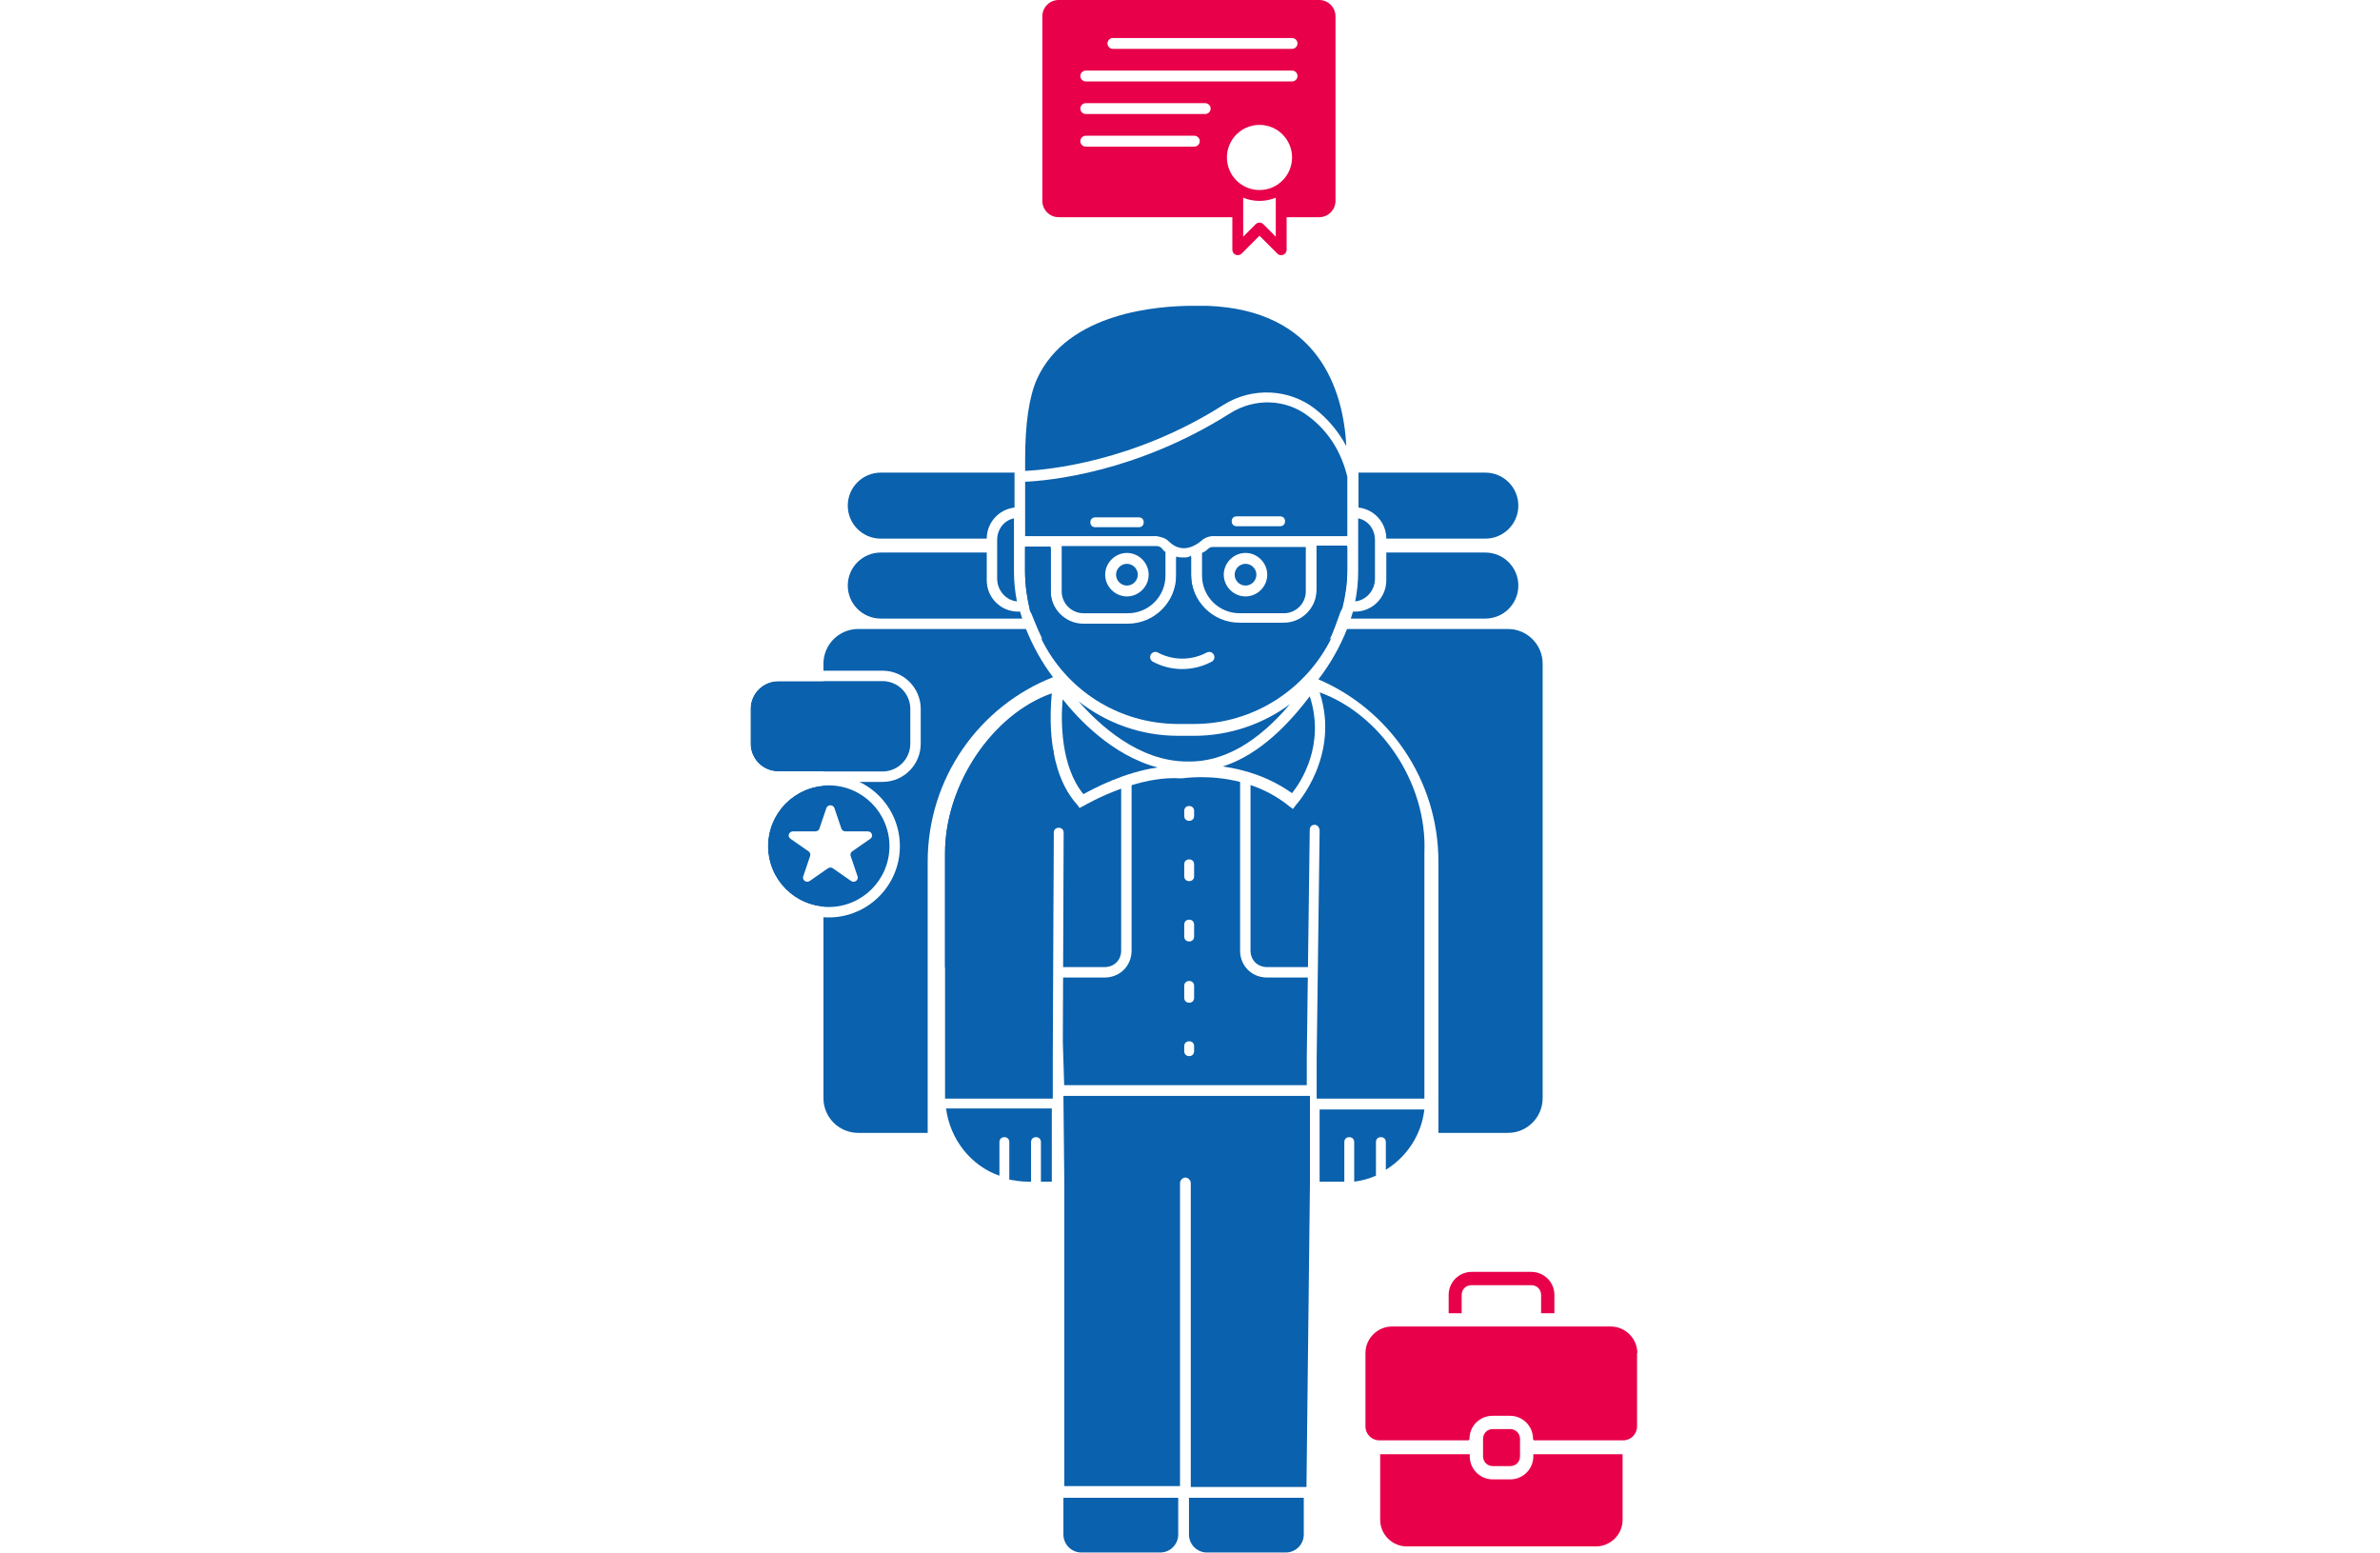 <?xml version="1.0" encoding="UTF-8"?> <svg xmlns="http://www.w3.org/2000/svg" width="685" height="447" viewBox="0 0 685 447" fill="none"><rect width="685" height="447" fill="white"></rect><path d="M295.3 181C297.195 185.791 299.841 190.575 303.07 194.869C281.96 203.15 267 223.816 267 248V326H247C241.477 326 237 321.523 237 316V191C237 185.477 241.477 181 247 181H295.3ZM408.156 238.419C408.731 241.524 409.034 244.727 409.034 248V326H409.032V248C409.032 244.727 408.731 241.524 408.156 238.419ZM434 181C439.523 181 444 185.477 444 191V316C444 321.523 439.523 326 434 326H414V248C414 224.402 399.756 204.154 379.453 195.493C382.9 191.041 385.715 186.025 387.702 181H434ZM407.711 236.269C407.48 235.259 407.22 234.261 406.932 233.275C406.946 233.323 406.961 233.37 406.975 233.418C407.247 234.357 407.491 235.308 407.711 236.269ZM406.758 232.689C406.798 232.82 406.835 232.95 406.874 233.081C406.796 232.819 406.716 232.559 406.635 232.299C406.676 232.429 406.718 232.559 406.758 232.689ZM406.293 231.247C406.399 231.56 406.5 231.874 406.601 232.189C406.501 231.874 406.399 231.56 406.293 231.247ZM284 167C284 171.971 288.029 176 293 176H293.596C293.785 176.664 293.99 177.331 294.211 178H253.5C248.253 178 244 173.747 244 168.5C244 163.253 248.253 159 253.5 159H284V167ZM427.5 159C432.747 159 437 163.253 437 168.5C437 173.747 432.747 178 427.5 178H388.79C389.01 177.331 389.215 176.664 389.404 176H390C394.971 176 399 171.971 399 167V159H427.5ZM292 146.057C287.5 146.554 284 150.368 284 155H253.5C248.253 155 244 150.747 244 145.5C244 140.253 248.253 136 253.5 136H292V146.057ZM427.5 136C432.747 136 437 140.253 437 145.5C437 150.747 432.747 155 427.5 155H399C399 150.368 395.5 146.554 391 146.057V136H427.5ZM407.959 237.411C408.02 237.708 408.079 238.006 408.135 238.305C408.079 238.006 408.02 237.708 407.959 237.411ZM407.72 236.304C407.791 236.617 407.86 236.931 407.926 237.246C407.86 236.931 407.791 236.617 407.72 236.304Z" fill="#0A61AD"></path><path d="M306.07 441.587C306.07 444.426 308.393 446.749 311.233 446.749H333.947C336.786 446.749 339.109 444.426 339.109 441.587V431.004H306.07V441.587Z" fill="#0A61AD"></path><path d="M342.207 441.587C342.207 444.426 344.53 446.749 347.369 446.749H370.084C372.923 446.749 375.246 444.426 375.246 441.587V431.004H342.207V441.587Z" fill="#0A61AD"></path><path d="M272 245.413V278.452H302.974L303.232 215.987C299.619 212.374 296.779 208.244 294.972 203.598C281.55 212.116 272 229.151 272 245.413Z" fill="#0A61AD"></path><path d="M305.57 157.409V170.21C305.57 173.624 308.415 176.468 311.828 176.468H324.629C330.603 176.468 335.438 171.632 335.438 165.659V158.832C334.869 158.547 334.585 157.978 334.301 157.694C334.016 157.409 333.447 157.125 332.878 157.125H305.57V157.409ZM324.345 171.632C320.931 171.632 318.086 168.788 318.086 165.374C318.086 161.961 320.931 159.116 324.345 159.116C327.758 159.116 330.603 161.961 330.603 165.374C330.603 168.788 327.758 171.632 324.345 171.632Z" fill="#0A61AD"></path><path d="M336.862 182.439C337.431 182.154 338.284 182.154 338.853 182.154H339.422H345.965H346.534C347.387 182.154 347.956 182.439 348.809 182.439C353.361 184.43 376.117 192.395 386.358 175.043C387.211 171.629 387.78 167.931 387.78 164.233V157.406H378.962V170.207C378.962 175.327 374.695 179.594 369.575 179.594H356.774C349.094 179.594 342.836 173.336 342.836 165.656V160.251C342.267 160.82 341.414 160.82 340.845 160.82C339.991 160.82 339.138 160.82 338.569 160.535V165.94C338.569 173.62 332.311 179.878 324.63 179.878H311.83C306.71 179.878 302.443 175.612 302.443 170.491V157.691H295.047V164.518C295.047 168.5 295.616 172.198 296.469 175.896C307.279 192.395 331.742 184.43 336.862 182.439Z" fill="#0A61AD"></path><path d="M371.272 202.635C363.592 208.324 353.921 211.737 343.68 211.737H339.129C328.319 211.737 318.363 208.039 310.398 201.781C316.372 208.608 327.75 219.133 341.689 219.133C351.929 219.418 361.885 213.728 371.272 202.635Z" fill="#0A61AD"></path><path d="M366.153 189.271C357.619 189.271 349.939 186.427 347.379 185.289C347.094 185.289 346.81 185.004 346.525 185.004H345.956H339.414H338.845C338.561 185.004 338.276 185.004 337.992 185.289C335.147 186.427 326.898 189.271 317.795 189.271C311.537 189.271 304.995 187.849 299.59 183.582C306.701 198.374 321.778 208.33 339.129 208.33H343.681C361.033 208.33 376.109 198.089 383.22 183.582C378.1 187.849 371.842 189.271 366.153 189.271ZM348.801 192.4C345.388 194.391 342.259 194.96 339.698 194.96C334.578 194.96 331.449 192.4 331.449 192.4C330.88 191.831 330.596 190.978 331.165 190.125C331.734 189.556 332.587 189.556 333.44 189.84C333.725 190.125 338.845 194.107 347.379 189.556C348.232 189.271 349.086 189.556 349.37 190.125C349.939 190.978 349.654 191.831 348.801 192.4Z" fill="#0A61AD"></path><path d="M305.851 201.215C305.282 207.473 305.282 220.558 311.824 228.523C314.953 226.816 323.487 222.265 333.159 220.842C320.074 217.429 310.118 206.62 305.851 201.215Z" fill="#0A61AD"></path><path d="M376.97 200.363C369.005 210.888 360.756 217.715 351.938 220.56C357.911 221.413 365.023 223.404 371.85 228.24C374.41 225.111 381.521 214.302 376.97 200.363Z" fill="#0A61AD"></path><path d="M378.393 117.584C382.091 120.428 385.22 124.126 387.496 128.393C386.642 112.179 379.531 89.138 347.387 88C347.387 88 345.965 88 343.405 88C333.733 88 307.279 89.707 298.46 109.05C296.185 114.17 295.047 121.85 295.047 132.375V135.504C301.305 135.22 326.337 132.944 352.223 116.446C360.472 111.326 370.997 111.894 378.393 117.584Z" fill="#0A61AD"></path><path d="M324.344 162.246C322.637 162.246 321.215 163.668 321.215 165.375C321.215 167.082 322.637 168.504 324.344 168.504C326.051 168.504 327.473 167.082 327.473 165.375C327.473 163.668 326.051 162.246 324.344 162.246Z" fill="#0A61AD"></path><path d="M395.74 166.512V155.418C395.74 152.289 393.749 149.729 390.904 149.16V164.521C390.904 167.365 390.62 170.21 390.051 173.055C393.18 172.77 395.74 169.926 395.74 166.512Z" fill="#0A61AD"></path><path d="M286.998 166.512V155.418C286.998 152.289 288.99 149.729 291.834 149.16V164.521C291.834 167.365 292.119 170.21 292.688 173.055C289.558 172.77 286.998 169.926 286.998 166.512Z" fill="#0A61AD"></path><path d="M336.293 155.697C338.284 157.688 341.414 159.11 345.68 155.697C346.534 154.843 347.956 154.275 349.094 154.275H387.78V137.207C386.073 130.096 382.375 124.122 376.686 119.855C370.144 114.735 361.041 114.45 353.93 119.002C326.906 136.069 301.589 138.345 295.047 138.629V154.275H332.88C334.302 154.559 335.44 154.843 336.293 155.697ZM355.921 148.585H368.437C369.29 148.585 369.859 149.154 369.859 150.008C369.859 150.861 369.29 151.43 368.437 151.43H355.921C355.067 151.43 354.499 150.861 354.499 150.008C354.499 149.154 355.067 148.585 355.921 148.585ZM327.76 151.714H315.243C314.39 151.714 313.821 151.146 313.821 150.292C313.821 149.439 314.39 148.87 315.243 148.87H327.76C328.613 148.87 329.182 149.439 329.182 150.292C329.182 151.146 328.613 151.714 327.76 151.714Z" fill="#0A61AD"></path><path d="M347.668 157.975C347.099 158.544 346.53 158.829 345.961 159.113V165.656C345.961 171.629 350.797 176.465 356.77 176.465H369.571C372.984 176.465 375.829 173.62 375.829 170.207V157.406H348.806C348.521 157.406 347.952 157.691 347.668 157.975ZM358.477 159.113C361.891 159.113 364.735 161.958 364.735 165.371C364.735 168.785 361.891 171.629 358.477 171.629C355.064 171.629 352.219 168.785 352.219 165.371C352.219 161.958 355.064 159.113 358.477 159.113Z" fill="#0A61AD"></path><path d="M358.481 168.504C360.187 168.504 361.61 167.082 361.61 165.375C361.61 163.668 360.187 162.246 358.481 162.246C356.774 162.246 355.352 163.668 355.352 165.375C355.352 167.082 356.774 168.504 358.481 168.504Z" fill="#0A61AD"></path><path d="M379.805 340.031H386.916V328.653C386.916 327.799 387.485 327.23 388.338 327.23C389.192 327.23 389.761 327.799 389.761 328.653V340.031C392.036 339.747 394.028 339.178 396.019 338.324V328.653C396.019 327.799 396.588 327.23 397.441 327.23C398.294 327.23 398.863 327.799 398.863 328.653V336.618C404.837 332.92 409.104 326.662 409.957 319.266H379.805V340.031Z" fill="#0A61AD"></path><path d="M290.494 339.461C292.201 339.746 293.908 340.03 295.615 340.03H296.752V328.652C296.752 327.799 297.321 327.23 298.175 327.23C299.028 327.23 299.597 327.799 299.597 328.652V340.03H302.726V318.98H272.289C273.427 327.799 279.401 335.479 287.65 338.324V328.652C287.65 327.799 288.219 327.23 289.072 327.23C289.925 327.23 290.494 327.799 290.494 328.652V339.461Z" fill="#0A61AD"></path><path d="M306.328 427.644V340.659L306.07 315.363H377.02V340.917L376.02 427.902H342.723V340.401C342.723 339.626 341.949 338.852 341.174 338.852C340.4 338.852 339.626 339.626 339.626 340.401V427.644H306.328Z" fill="#0A61AD"></path><path d="M302.722 199.511C302.153 205.769 301.299 221.983 310.117 231.654L310.687 232.508L311.824 231.939C311.824 231.939 316.388 229.22 322.688 226.947V273.545C322.688 276.276 320.675 278.289 317.943 278.289H305.984L306.135 239.619C306.135 238.766 305.566 238.197 304.713 238.197C303.86 238.197 303.29 238.766 303.29 239.619L303.006 304.476V316.139H272V245.593C272 225.681 285.654 205.484 302.722 199.511ZM379.81 199.227C397.161 205.485 410.815 225.112 409.962 245.309V316.139H378.956V304.761L379.81 239.051C379.81 238.198 379.241 237.344 378.388 237.344C377.534 237.344 376.965 237.913 376.965 238.767L376.451 278.289H364.663C361.932 278.289 359.919 276.276 359.919 273.545V225.899C363.614 227.153 367.434 229.063 370.991 231.939L372.129 232.793L372.982 231.654C373.272 231.364 385.782 217.428 379.81 199.227ZM340.27 223.975C340.458 223.975 347.98 222.732 356.919 225.012V273.545C356.919 277.796 360.069 281.078 364.255 281.279L364.663 281.289H376.412L376.111 304.476V312.263H306.288L305.9 299.771L305.973 281.289H317.943L318.352 281.279C322.403 281.085 325.483 278.005 325.678 273.954L325.688 273.545V225.949C330.068 224.614 334.995 223.668 339.701 223.975H340.27ZM342.261 299.641C341.408 299.641 340.839 300.209 340.839 301.062V302.484C340.839 303.338 341.408 303.907 342.261 303.907C343.114 303.907 343.684 303.338 343.684 302.484V301.062C343.684 300.209 343.114 299.641 342.261 299.641ZM342.261 282.288C341.408 282.288 340.839 282.858 340.839 283.711V287.124C340.839 287.977 341.408 288.546 342.261 288.546C343.114 288.546 343.684 287.977 343.684 287.124V283.711C343.684 282.858 343.114 282.288 342.261 282.288ZM342.261 264.652C341.408 264.653 340.839 265.221 340.839 266.074V269.487C340.839 270.341 341.408 270.91 342.261 270.91C343.114 270.91 343.684 270.341 343.684 269.487V266.074C343.684 265.221 343.114 264.652 342.261 264.652ZM342.261 247.3C341.408 247.3 340.839 247.869 340.839 248.723V252.136C340.839 252.989 341.408 253.557 342.261 253.558C343.114 253.558 343.684 252.989 343.684 252.136V248.723C343.684 247.869 343.114 247.3 342.261 247.3ZM342.261 231.939C341.408 231.94 340.839 232.508 340.839 233.361V234.784C340.839 235.637 341.408 236.206 342.261 236.206C343.114 236.206 343.683 235.637 343.684 234.784V233.361C343.684 232.508 343.114 231.939 342.261 231.939Z" fill="#0A61AD"></path><path d="M335.006 206.094C335.575 205.809 336.428 205.809 336.997 205.809H337.566H344.109H344.677C345.531 205.809 346.1 206.094 346.953 206.094C381.953 188.594 379.953 192.594 386.311 174.636C387.164 171.223 387.733 167.525 387.733 163.827V157H378.915V169.801C378.915 174.921 374.648 179.188 369.528 179.188H356.727C349.047 179.188 342.789 172.93 342.789 165.249V159.845C342.22 160.413 341.367 160.413 340.798 160.413C339.944 160.413 339.091 160.413 338.522 160.129V165.534C338.522 173.214 332.264 179.472 324.584 179.472H311.783C306.663 179.472 302.396 175.205 302.396 170.085V157.284H295V164.111C295 168.094 295.569 171.792 296.422 175.49C303.453 193.094 302.396 190.094 335.006 206.094Z" fill="#0A61AD"></path><path d="M331.204 188.388C331.594 187.657 332.503 187.381 333.233 187.771C337.509 190.051 342.625 190.119 346.959 187.952L347.357 187.752C348.097 187.382 348.999 187.682 349.369 188.423C349.74 189.164 349.439 190.066 348.698 190.436L348.301 190.634C343.097 193.236 336.955 193.155 331.821 190.417C331.091 190.028 330.814 189.119 331.204 188.388Z" fill="white"></path><path d="M420.688 377.892V372.653C420.688 370.989 421.935 369.827 423.514 369.827H440.727C442.39 369.827 443.553 371.074 443.553 372.653V377.892H447.379V372.653C447.379 368.911 444.384 366 440.727 366H423.598C419.856 366 416.945 368.995 416.945 372.653V377.892H420.688Z" fill="#E8004A"></path><path d="M471.207 389.368C471.231 389.368 471.25 389.349 471.249 389.326C471.226 385.186 467.824 381.718 463.6 381.718L447.465 381.715H400.65C396.492 381.715 393 385.126 393 389.365V410.478C393 412.687 394.791 414.478 397 414.478H422.521C422.751 414.478 422.937 414.291 422.937 414.062C422.937 410.32 425.932 407.409 429.59 407.409H434.579C438.321 407.409 441.232 410.404 441.232 414.062C441.232 414.291 441.418 414.478 441.647 414.478H467.168C469.377 414.478 471.168 412.686 471.168 410.477L471.165 389.41C471.165 389.387 471.184 389.368 471.207 389.368Z" fill="#E8004A"></path><path d="M441.312 419.054C441.312 422.796 438.317 425.707 434.659 425.707H429.67C425.928 425.707 423.017 422.712 423.017 419.054V418.473H397.238V437.349C397.238 441.507 400.649 444.999 404.888 444.999H459.357C463.514 444.999 467.006 441.588 467.006 437.349V418.473H441.312L441.312 419.054Z" fill="#E8004A"></path><path d="M434.659 411.238H429.67C428.007 411.238 426.844 412.486 426.844 414.064V419.054C426.844 420.717 428.091 421.88 429.67 421.88H434.659C436.322 421.88 437.485 420.632 437.485 419.054V414.064C437.485 412.486 436.238 411.238 434.659 411.238Z" fill="#E8004A"></path><path d="M216 204C216 199.582 219.582 196 224 196H254C258.418 196 262 199.582 262 204V214C262 218.418 258.418 222 254 222H224C219.582 222 216 218.418 216 214V204Z" fill="#0A61AD"></path><path d="M213 214V204C213 197.925 217.925 193 224 193V196C219.582 196 216 199.582 216 204V214L216.011 214.412C216.225 218.639 219.72 222 224 222H254L254.412 221.989C258.639 221.775 262 218.28 262 214V204C262 199.72 258.639 196.225 254.412 196.011L254 196V193C260.075 193 265 197.925 265 204V214C265 220.075 260.075 225 254 225H224C217.925 225 213 220.075 213 214ZM254 193V196H224V193H254Z" fill="white"></path><path d="M256 243.5C256 253.165 248.165 261 238.5 261C228.835 261 221 253.165 221 243.5C221 233.835 228.835 226 238.5 226C248.165 226 256 233.835 256 243.5Z" fill="#0A61AD"></path><path d="M256 243.5C256 233.835 248.165 226 238.5 226C228.835 226 221 233.835 221 243.5C221 253.165 228.835 261 238.5 261C248.165 261 256 253.165 256 243.5ZM259 243.5C259 254.822 249.822 264 238.5 264C227.178 264 218 254.822 218 243.5C218 232.178 227.178 223 238.5 223C249.822 223 259 232.178 259 243.5Z" fill="white"></path><path d="M237.837 232.545C238.203 231.464 239.797 231.464 240.163 232.545L242.158 238.43C242.321 238.913 242.791 239.24 243.321 239.24H249.775C250.959 239.24 251.452 240.693 250.494 241.361L245.272 244.998C244.843 245.297 244.664 245.826 244.828 246.309L246.822 252.194C247.188 253.274 245.899 254.173 244.94 253.505L239.719 249.868C239.29 249.569 238.71 249.569 238.281 249.868L233.06 253.505C232.101 254.173 230.812 253.274 231.178 252.194L233.172 246.309C233.336 245.826 233.157 245.297 232.728 244.998L227.506 241.361C226.548 240.693 227.041 239.24 228.225 239.24H234.679C235.209 239.24 235.679 238.913 235.842 238.43L237.837 232.545Z" fill="white"></path><path d="M379.688 0H304.688C302.109 0 300 2.109 300 4.688V57.812C300 60.391 302.109 62.5 304.688 62.5H354.688V71.875C354.688 72.5 355.062 73.078 355.656 73.312C356.234 73.562 356.906 73.422 357.359 72.984L362.5 67.828L367.641 72.984C367.937 73.281 368.344 73.438 368.75 73.438C368.953 73.438 369.156 73.406 369.344 73.312C369.937 73.078 370.312 72.5 370.312 71.875V62.5H379.687C382.266 62.5 384.375 60.391 384.375 57.812V4.688C384.375 2.109 382.266 0 379.688 0ZM371.875 20.312C372.734 20.312 373.438 21.015 373.438 21.875C373.438 22.734 372.734 23.437 371.875 23.437H312.5C311.641 23.437 310.938 22.734 310.938 21.875C310.938 21.015 311.641 20.312 312.5 20.312H371.875ZM318.75 12.499C318.75 11.64 319.453 10.937 320.312 10.937H371.874C372.734 10.937 373.437 11.64 373.437 12.499C373.437 13.359 372.734 14.062 371.874 14.062H320.312C319.453 14.062 318.75 13.359 318.75 12.499ZM312.5 29.688H346.875C347.734 29.688 348.438 30.391 348.438 31.25C348.438 32.109 347.734 32.812 346.875 32.812H312.5C311.641 32.812 310.938 32.109 310.938 31.25C310.938 30.391 311.641 29.688 312.5 29.688ZM312.5 39.062H343.75C344.609 39.062 345.312 39.766 345.312 40.625C345.312 41.484 344.609 42.188 343.75 42.188H312.5C311.641 42.188 310.938 41.484 310.938 40.625C310.938 39.766 311.641 39.062 312.5 39.062ZM367.188 68.109L363.61 64.516C363.001 63.906 362 63.906 361.391 64.516L357.813 68.109V56.891C359.266 57.484 360.844 57.812 362.501 57.812C364.157 57.812 365.735 57.484 367.188 56.891V68.109ZM362.501 54.688C357.329 54.688 353.125 50.484 353.125 45.312C353.125 40.141 357.329 35.938 362.501 35.938C367.672 35.938 371.876 40.141 371.876 45.312C371.876 50.484 367.672 54.688 362.501 54.688Z" fill="#E8004A"></path></svg> 